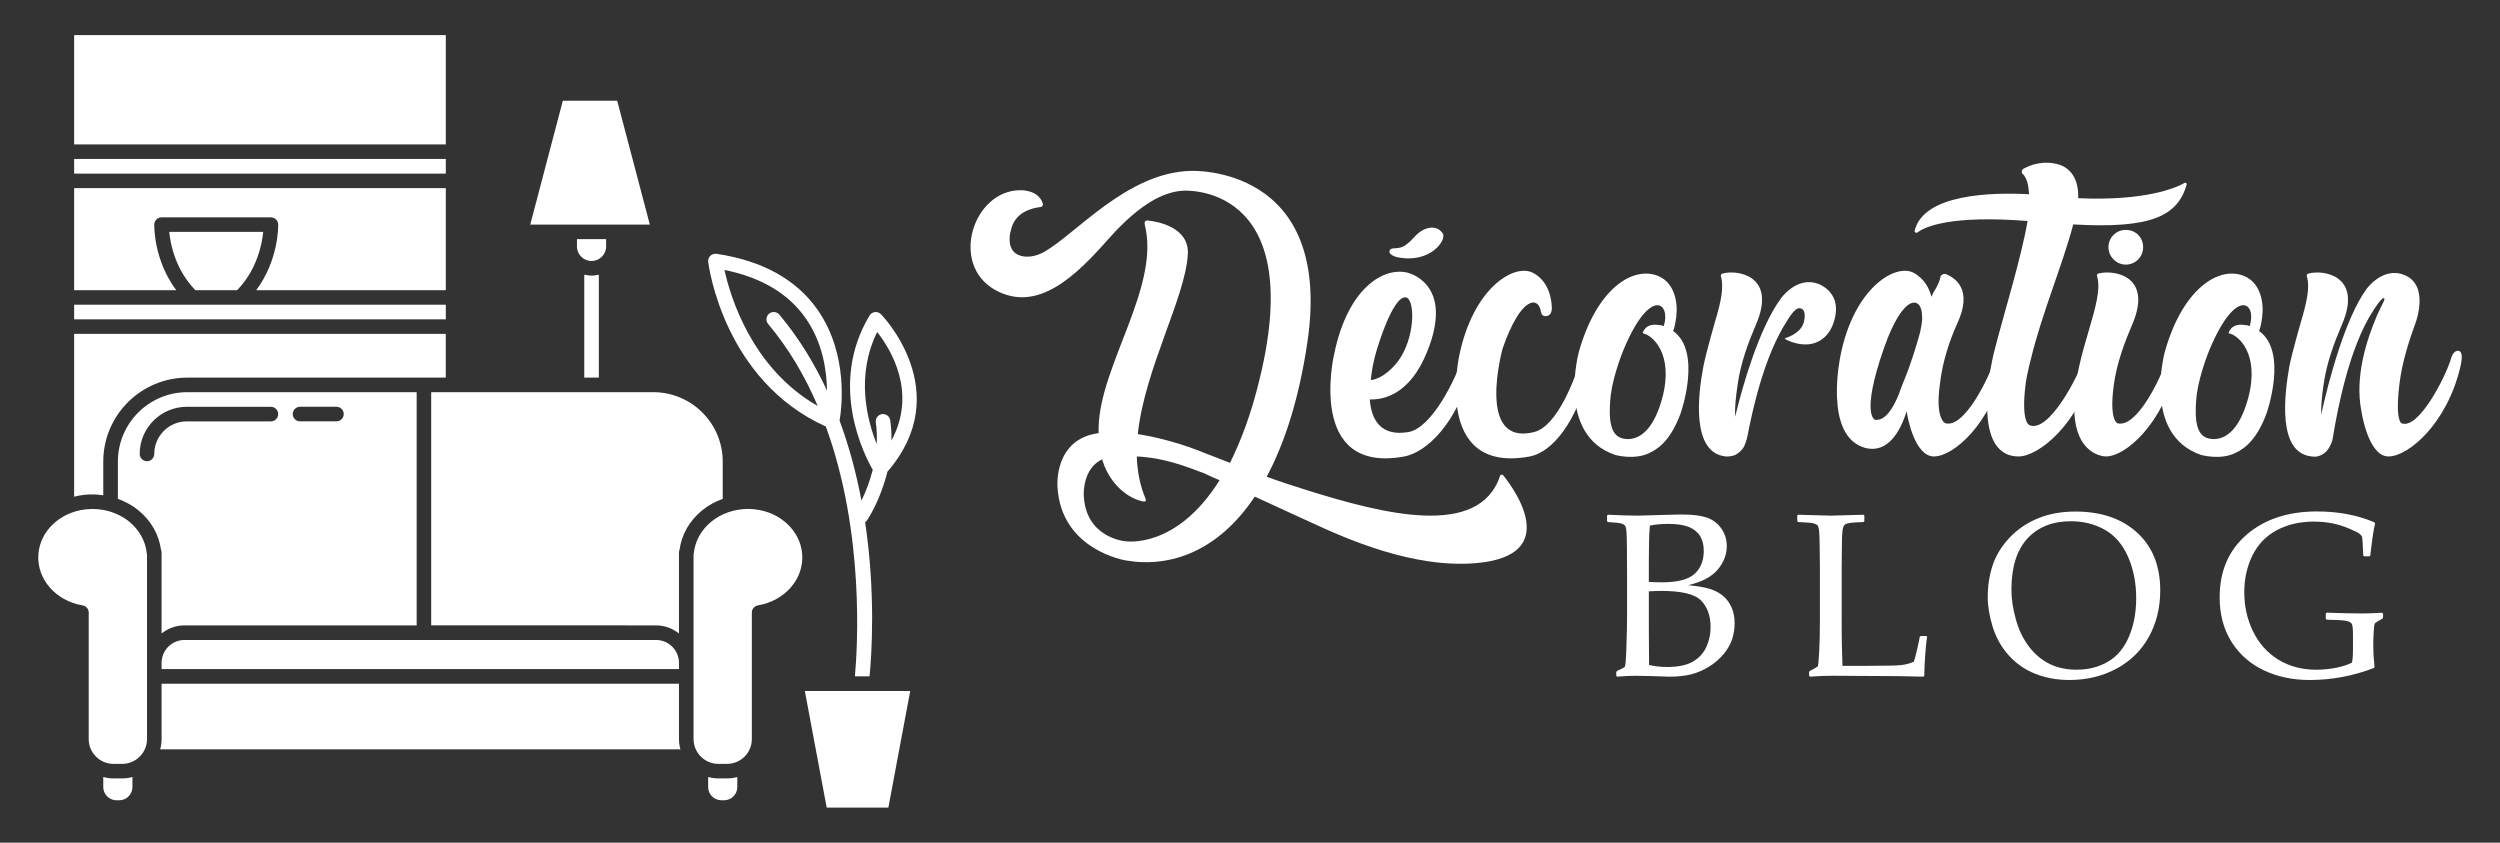 <?xml version="1.0" encoding="utf-8"?>
<!-- Generator: Adobe Illustrator 16.0.0, SVG Export Plug-In . SVG Version: 6.00 Build 0)  -->
<!DOCTYPE svg PUBLIC "-//W3C//DTD SVG 1.1//EN" "http://www.w3.org/Graphics/SVG/1.1/DTD/svg11.dtd">
<svg version="1.1" id="Calque_1" xmlns="http://www.w3.org/2000/svg" xmlns:xlink="http://www.w3.org/1999/xlink" x="0px" y="0px"
	 width="178px" height="60px" viewBox="0 0 178 60" enable-background="new 0 0 178 60" xml:space="preserve">
<rect x="0" y="0" width="178" height="60" fill="#333333" stroke="none"/>
<g>
	<g>
		<g>
			<path fill="#FFFFFF" d="M51.77,55.423c0.249,0,0.493-0.034,0.726-0.101v0.718c0,0.515-0.423,0.939-0.941,0.939h-0.192
				c-0.521,0-0.942-0.425-0.942-0.939v-0.718c0.232,0.066,0.474,0.101,0.728,0.101H51.77z"/>
			<path fill="#FFFFFF" d="M6.113,36.266c1.125-0.125,2.248,0.193,3.08,0.869c0.723,0.591,1.17,1.391,1.256,2.258
				c0.004,0.028,0.008,0.061,0.019,0.093v7.716v0.437v4.985c0,0.97-0.794,1.764-1.766,1.764H8.08c-0.972,0-1.764-0.794-1.764-1.764
				v-9.012c0-0.25-0.185-0.468-0.435-0.508c-1.926-0.324-3.278-1.886-3.148-3.64C2.853,37.807,4.276,36.459,6.113,36.266z"/>
			<path fill="#FFFFFF" d="M53.531,52.623c0,0.97-0.789,1.764-1.761,1.764h-0.623c-0.976,0-1.765-0.794-1.765-1.764v-4.985v-0.437
				v-7.724c0.008-0.027,0.014-0.06,0.016-0.085c0.088-0.867,0.531-1.667,1.256-2.258c0.717-0.58,1.648-0.897,2.608-0.897
				c0.157,0,0.315,0.008,0.474,0.028c1.834,0.193,3.256,1.541,3.381,3.198c0.13,1.754-1.227,3.315-3.15,3.64
				c-0.252,0.04-0.436,0.258-0.436,0.508V52.623z"/>
			<path fill="#FFFFFF" d="M8.702,55.423c0.251,0,0.497-0.034,0.727-0.101v0.718c0,0.515-0.422,0.939-0.94,0.939H8.294
				c-0.518,0-0.941-0.425-0.941-0.939v-0.718c0.234,0.066,0.477,0.101,0.727,0.101H8.702z"/>
			<path fill="#FFFFFF" d="M11.504,48.681h36.839v3.942c0,0.25,0.038,0.492,0.1,0.728H11.406c0.063-0.235,0.099-0.478,0.099-0.728
				V48.681z"/>
			<polygon fill="#FFFFFF" points="63.252,57.5 58.861,57.5 57.304,49.198 64.808,49.198 			"/>
			<rect x="5.279" y="21.695" fill="#FFFFFF" width="26.462" height="1.042"/>
			<path fill="#FFFFFF" d="M11.504,47.201c0-0.905,0.734-1.635,1.636-1.635h33.566c0.902,0,1.637,0.729,1.637,1.635v0.437H11.504
				V47.201z"/>
			<path fill="#FFFFFF" d="M5.279,13.396h26.462v7.264H18.243c1.614-2.17,1.567-4.573,1.564-4.685
				c-0.011-0.278-0.238-0.501-0.521-0.501h-7.782c-0.28,0-0.511,0.223-0.519,0.501c-0.003,0.111-0.053,2.515,1.561,4.685H5.279
				V13.396z"/>
			<rect x="5.279" y="2.5" fill="#FFFFFF" width="26.462" height="7.782"/>
			<path fill="#FFFFFF" d="M13.334,26.887c-3.298,0-5.981,2.681-5.981,5.977v2.4c-0.444-0.063-0.898-0.084-1.351-0.034
				c-0.251,0.029-0.491,0.078-0.724,0.136V23.772h26.462v3.114H13.334z"/>
			<rect x="5.279" y="11.317" fill="#FFFFFF" width="26.462" height="1.045"/>
			<path fill="#FFFFFF" d="M12.05,16.51h6.691c-0.084,0.864-0.436,2.681-1.856,4.15h-2.978C12.48,19.183,12.131,17.371,12.05,16.51z
				"/>
			<path fill="#FFFFFF" d="M11.462,39.138c0.027,0.062,0.042,0.133,0.042,0.202v5.761c0.453-0.352,1.017-0.575,1.636-0.575h16.526
				V27.923H13.334c-2.728,0-4.941,2.221-4.941,4.94v2.657c0.526,0.188,1.023,0.455,1.456,0.811
				C10.746,37.058,11.316,38.054,11.462,39.138z M20.843,29.48c0-0.286,0.233-0.519,0.521-0.519h2.592
				c0.287,0,0.518,0.232,0.518,0.519c0,0.287-0.23,0.52-0.518,0.52h-2.592C21.077,30,20.843,29.768,20.843,29.48z M10.467,32.838
				c-0.288,0-0.521-0.236-0.521-0.521c0-1.849,1.508-3.354,3.355-3.354h5.984c0.287,0,0.521,0.232,0.521,0.519
				c0,0.287-0.233,0.52-0.521,0.52h-5.984c-1.275,0-2.318,1.038-2.318,2.316C10.984,32.602,10.751,32.838,10.467,32.838z"/>
			<path fill="#FFFFFF" d="M48.384,39.138c-0.025,0.062-0.041,0.133-0.041,0.202v5.761c-0.455-0.352-1.018-0.575-1.637-0.575H30.701
				V27.923h15.813c2.728,0,4.943,2.221,4.943,4.94v2.659c-0.53,0.187-1.024,0.456-1.457,0.809
				C49.101,37.058,48.531,38.054,48.384,39.138z"/>
			<polygon fill="#FFFFFF" points="37.754,15.99 40.074,7.17 43.944,7.17 46.267,15.99 			"/>
			<path fill="#FFFFFF" d="M41.08,17.547v-0.521h2.076v0.521c0,0.574-0.466,1.035-1.039,1.035
				C41.544,18.582,41.08,18.121,41.08,17.547z"/>
			<path fill="#FFFFFF" d="M60.869,48.157h1.044c0.148-1.525,0.444-5.888-0.316-10.978c0.057-0.04,0.11-0.087,0.149-0.146
				c0.058-0.089,0.956-1.46,1.435-3.445c4.934-5.691-0.402-11.163-0.459-11.22c-0.113-0.112-0.273-0.166-0.433-0.147
				c-0.156,0.021-0.3,0.11-0.381,0.251c-2.951,4.912-0.364,9.939,0.232,10.979c-0.229,0.9-0.544,1.663-0.806,2.192
				c-0.35-1.863-0.852-3.791-1.557-5.694c0.141-0.808,0.666-4.677-1.552-7.872c-1.504-2.166-3.932-3.515-7.209-4.005
				c-0.162-0.02-0.323,0.026-0.443,0.144c-0.113,0.113-0.17,0.274-0.148,0.436c0.041,0.347,1.139,8.449,8.375,11.718
				C61.587,38.014,61.047,46.215,60.869,48.157z M63.47,31.373c0.011-0.471-0.013-0.952-0.085-1.444
				c-0.039-0.288-0.303-0.483-0.588-0.444c-0.281,0.041-0.479,0.307-0.439,0.587c0.076,0.528,0.087,1.044,0.062,1.54
				c-0.707-1.77-1.483-4.89,0.034-7.972C63.407,24.847,65.322,27.92,63.47,31.373z M58.885,27.811
				c-0.882-1.898-1.991-3.737-3.399-5.413c-0.186-0.218-0.512-0.244-0.73-0.061c-0.221,0.188-0.246,0.514-0.063,0.731
				c1.494,1.778,2.646,3.77,3.53,5.839c-4.708-2.691-6.233-7.813-6.64-9.686c2.619,0.528,4.566,1.687,5.79,3.452
				C58.565,24.378,58.862,26.357,58.885,27.811z"/>
			<path fill="#FFFFFF" d="M41.599,19.625c0-0.026,0.01-0.048,0.014-0.068c0.163,0.035,0.33,0.068,0.504,0.068
				c0.176,0,0.342-0.033,0.504-0.068c0.005,0.021,0.017,0.042,0.017,0.068v7.262h-1.038V19.625z"/>
		</g>
	</g>
	<g>
		<g>
			<path fill="#FFFFFF" d="M105.187,40.086c-4.518,0.424-9.354-1.729-11.93-2.929c0,0-1.941-0.883-3.918-1.8
				c-2.576,3.882-5.999,5.082-9.141,4.553c0,0-4.659-0.706-4.906-5.259c0,0-0.282-3.389,2.93-3.812c0-0.142,0-0.283,0-0.424
				c0.106-4.447,4.412-10.023,3.282-14.436c-0.035-0.176,0.035-0.282,0.177-0.282c0.776,0.07,3,0.494,2.894,2.4
				c-0.176,3.105-3.07,8.152-3.564,12.812c1.553,0.247,3.212,0.706,4.835,1.376c0.53,0.212,1.13,0.424,1.729,0.671
				c0.776-1.553,1.518-3.494,2.118-6c3.423-14.047-5.471-13.376-5.471-13.376c-1.235,0.07-2.93,0.776-5.259,3.388
				c-2.329,2.647-5.082,5.365-8.117,3.671c-3.247-1.835-1.553-7.059,1.765-7.094c0,0,1.306-0.071,1.623,0.917
				c0.071,0.142-0.035,0.282-0.176,0.282c-0.53,0.071-1.801,0.318-2.083,1.659c0,0-0.353,1.094,0.317,1.623
				c0.601,0.424,1.447,0.247,2.013-0.07c2.294-1.271,5.929-5.682,10.481-5.788c0,0,10.2-0.494,8.294,12.247
				c-0.6,4.023-1.623,7.164-2.894,9.529c1.059,0.388,2.082,0.706,2.965,0.988c5.223,1.623,12.176,3.459,13.658-1.059
				c0.035-0.106,0.177-0.106,0.247,0C107.869,34.898,111.186,39.521,105.187,40.086z M86.833,34.192
				c-0.423-0.177-0.812-0.354-1.094-0.494c-1.341-0.494-2.788-1.094-4.8-1.2c0.035,1.023,0.212,2.047,0.635,3.035
				c0.036,0.106,0,0.177-0.105,0.177c-0.529-0.035-2.294-0.706-3-3c-1.376,0.635-1.306,2.471-1.306,2.471
				c0.07,3.105,2.93,3.353,2.93,3.353S83.728,39.169,86.833,34.192z"/>
			<path fill="#FFFFFF" d="M104.766,26.11c-0.953,4.059-3.247,6.105-4.765,6.388c-7.023,1.306-5.012-7.271-5.012-7.271
				c0.953-4.658,3.459-6.212,5.188-5.823c0,0,3.423,0.706,1.446,5.611c-1.235,3.106-3.141,3.459-4.094,3.424
				c0.105,1.412,0.741,2.646,2.718,2.329c1.694-0.247,3.423-3.847,3.847-5.224c0,0,0.142-0.635,0.564-0.564
				C105.013,25.087,104.801,25.934,104.766,26.11z M98.06,24.804c0,0-0.353,1.06-0.459,2.259c0.848-0.105,1.694-0.917,2.153-1.658
				c1.059-1.765,0.953-4.2,0.317-4.235C99.154,21.099,98.06,24.804,98.06,24.804z M102.719,16.616
				c0.317,0.459-0.883,2.188-3.247,1.694c0,0-0.741-0.177-0.494-0.53c0.141-0.211,0.635,0.036,1.129-0.353
				c0.494-0.353,0.706-0.776,1.165-1.023C101.272,16.404,102.19,15.84,102.719,16.616z"/>
			<path fill="#FFFFFF" d="M110.06,22.51c-0.317,0.035-0.353-0.353-0.353-0.353c-0.177-1.059-1.412-1.094-2.718,2.646
				c0,0-1.941,6.988,2.224,5.965c1.694-0.423,2.93-3.847,3.353-5.224c0,0,0.142-0.635,0.565-0.564
				c0.353,0.106,0.141,0.953,0.105,1.13c-0.953,4.059-2.788,6.105-4.306,6.388c-6.988,1.306-5.012-7.271-5.012-7.271
				c0.988-4.658,3.812-6.459,5.188-5.823c1.376,0.671,1.376,2.4,1.376,2.4S110.589,22.475,110.06,22.51z"/>
			<path fill="#FFFFFF" d="M119.661,29.428c-0.636,1.729-1.447,2.471-2.224,2.823c-1.059,0.529-2.436,0.142-2.436,0.142
				c-4.235-1.447-2.576-7.377-2.576-7.377c1.271-4.482,3.847-6.105,5.646-5.364c1.412,0.6,1.307,2.436,1.307,2.436
				s0,0.776-0.247,1.482C121.213,25.051,119.661,29.428,119.661,29.428z M117.013,23.745c-0.035,0-0.07-0.07-0.035-0.105
				c0.177-0.389,0.529-0.601,1.165-0.494c0.105,0,0.212,0.035,0.317,0.07c0.529-1.658-0.953-2.823-2.823,1.588
				c0,0-0.741,1.729-0.953,3.318c-0.105,1.059-0.212,2.682,0.671,3.035c0,0,1.977,0.953,3-2.823
				C119.202,25.157,117.614,23.852,117.013,23.745z"/>
			<path fill="#FFFFFF" d="M122.873,32.498c-2.471-0.247-1.977-4.411-1.589-6.423c0.212-1.06,0.848-3.247,0.848-3.247
				c0.388-1.307,0.635-2.4,0.388-3.177c0-0.07,0.035-0.177,0.142-0.177c0.988-0.282,3.882,0.106,2.364,3.636
				c-0.529,1.235-1.094,2.718-1.306,4.271c-0.142,0.953-0.212,1.693-0.177,2.294c0.529-2.224,1.694-6.247,3.212-8.364
				c0,0,1.13-1.694,2.718-1.095c0,0,1.553,0.529,1.2,2.294c-0.282,1.447-1.2,1.977-2.012,2.012
				c-0.636,0.035-1.235-0.212-1.518-0.353c-0.071-0.035-0.071-0.106,0-0.106c0.353-0.105,1.164-0.458,1.306-1.199
				c0.212-0.988-0.354-0.918-0.354-0.918c-0.353,0-0.847,0.883-0.847,0.883c-1.623,2.47-2.471,6.353-2.823,8.188
				c0,0-0.07,0.389-0.247,0.776c-0.142,0.247-0.354,0.459-0.636,0.601C123.225,32.533,122.873,32.498,122.873,32.498z"/>
			<path fill="#FFFFFF" d="M142.707,26.11c-0.953,4.059-3.6,6.388-5.012,6.388c-1.341,0-1.87-2.683-1.94-3.212
				c-0.459,1.447-1.342,3-2.929,2.612c-3.07-0.813-1.765-6.671-1.765-6.671c0.953-4.658,3.811-6.459,5.152-5.823
				c0.813,0.424,1.165,1.165,1.307,1.729c0.035-0.106,0.105-0.212,0.141-0.317c0,0,0.389-0.565,0.494-1.06
				c0-0.176,0.212-0.282,0.389-0.247c0.67,0.282,1.94,1.095,0.812,3.529c-0.564,1.235-1.059,2.753-1.235,4.307
				c-0.353,2.541,0.389,2.788,0.389,2.788c1.341,0.388,3.105-3.212,3.529-4.589c0,0,0.141-0.635,0.564-0.564
				C142.954,25.087,142.742,25.934,142.707,26.11z M136.707,23.675c0.142-0.636,0.177-1.023,0.142-1.2
				c0-1.341-1.306-1.729-2.718,2.329c-1.659,4.765-0.635,5.083-0.635,5.083c0.741,0.105,1.306-0.848,1.693-1.8
				c0.106-0.283,0.212-0.601,0.318-0.848C136.072,25.898,136.495,24.451,136.707,23.675z"/>
			<path fill="#FFFFFF" d="M155.696,13.122c-0.636,2.259-2.506,3.177-8.082,2.858c-0.706,2.718-2.259,6.424-3,9.529
				c0,0-0.282,1.023-0.389,1.836c-0.353,2.788,0.282,2.929,0.282,2.929c1.342,0.565,3.424-3.353,3.848-4.729
				c0,0,0.141-0.635,0.564-0.564c0.353,0.106,0.142,0.953,0.105,1.13c-0.952,4.059-3.882,6.388-5.294,6.388
				c-3.635,0-1.765-7.376-1.765-7.376c0.671-2.683,1.906-6.564,2.4-9.389c-5.436-0.423-7.271,0.389-7.835,0.813
				c-0.106,0.07-0.212,0-0.212-0.106c0.635-2.646,5.506-2.753,8.152-2.611c-0.035-0.601-0.141-1.165-0.459-1.447
				c-0.105-0.105-0.07-0.282,0.036-0.353c0.494-0.283,1.411-0.636,2.541-0.318c1.341,0.424,1.411,1.871,1.376,2.4
				c4.8,0.212,6.988-0.741,7.588-1.095C155.626,12.98,155.696,13.052,155.696,13.122z"/>
			<path fill="#FFFFFF" d="M154.956,26.11c-0.953,4.059-3.6,6.388-5.012,6.388c0,0-2.294,0.035-2.259-3.6
				c0.035-3.812,2.188-7.412,1.623-9.247c-0.035-0.07,0.036-0.177,0.106-0.177c1.023-0.282,3.918,0.106,2.399,3.636
				c-0.529,1.235-1.094,2.718-1.306,4.271c-0.353,2.541,0.247,2.753,0.247,2.753c1.377,0.388,3.106-3.212,3.529-4.589
				c0,0,0.142-0.635,0.565-0.564C155.203,25.087,154.991,25.934,154.956,26.11z M150.121,17.604c0-0.706,0.564-1.235,1.235-1.235
				c0.705,0,1.235,0.529,1.235,1.235c0,0.67-0.53,1.235-1.235,1.235C150.686,18.84,150.121,18.274,150.121,17.604z"/>
			<path fill="#FFFFFF" d="M161.38,29.428c-0.636,1.729-1.447,2.471-2.224,2.823c-1.059,0.529-2.436,0.142-2.436,0.142
				c-4.235-1.447-2.576-7.377-2.576-7.377c1.271-4.482,3.847-6.105,5.646-5.364c1.412,0.6,1.307,2.436,1.307,2.436
				s0,0.776-0.247,1.482C162.933,25.051,161.38,29.428,161.38,29.428z M158.732,23.745c-0.035,0-0.07-0.07-0.035-0.105
				c0.177-0.389,0.529-0.601,1.165-0.494c0.105,0,0.212,0.035,0.317,0.07c0.529-1.658-0.953-2.823-2.823,1.588
				c0,0-0.741,1.729-0.953,3.318c-0.105,1.059-0.212,2.682,0.671,3.035c0,0,1.977,0.953,3-2.823
				C160.921,25.157,159.333,23.852,158.732,23.745z"/>
			<path fill="#FFFFFF" d="M163.004,26.075c0.212-1.06,0.848-3.247,0.848-3.247c0.388-1.307,0.635-2.4,0.388-3.177
				c0-0.07,0.035-0.177,0.142-0.177c0.988-0.282,3.882,0.106,2.364,3.636c-0.529,1.235-1.094,2.718-1.306,4.271
				c-0.142,0.882-0.177,1.588-0.177,2.152c0.529-2.399,1.694-6.812,3.212-8.929c0,0,1.165-1.659,2.718-1.023
				c1.835,0.741,0.776,3.458,0.776,3.458c-0.389,1.06-0.953,2.753-1.13,4.307c-0.317,2.611,0.142,2.788,0.142,2.788
				c1.2,0.494,3.105-3.212,3.529-4.589c0,0,0.142-0.635,0.564-0.564c0.354,0.106,0.142,0.953,0.106,1.13
				c-0.953,4.059-3.706,6.388-5.118,6.388c-1.481,0-1.94-3.282-1.94-3.282c-0.459-2.364,0.353-4.977,1.129-6.776
				c0,0,0.212-0.459,0.389-0.812c0.105-0.212,0.176-0.354,0.105-0.389c-0.141-0.141-0.776,0.883-0.776,0.883
				c-1.694,2.576-2.541,7.023-2.858,8.964c-0.035,0.318-0.282,1.235-1.13,1.412c0,0-0.141,0.035-0.388,0
				C162.122,32.251,162.651,28.087,163.004,26.075z"/>
		</g>
		<g>
			<path fill="#FFFFFF" d="M114.484,37.17l-0.063-0.057v-0.405l0.063-0.058c0.926,0.044,1.64,0.064,2.143,0.064
				c0.189,0,0.938-0.021,2.248-0.064c0.422-0.01,0.727-0.017,0.915-0.017c0.73,0,1.311,0.074,1.737,0.22
				c0.428,0.146,0.77,0.404,1.03,0.775c0.259,0.37,0.389,0.792,0.389,1.261c0,0.602-0.216,1.157-0.649,1.672
				c-0.433,0.514-1.136,0.882-2.109,1.104c0.585,0.053,1.066,0.132,1.445,0.234c0.378,0.102,0.705,0.26,0.98,0.475
				c0.277,0.212,0.494,0.491,0.655,0.832c0.159,0.34,0.237,0.736,0.237,1.184c0,0.352-0.053,0.709-0.161,1.071
				s-0.309,0.722-0.597,1.079c-0.289,0.357-0.639,0.663-1.05,0.916c-0.411,0.256-0.831,0.438-1.264,0.552
				c-0.429,0.114-0.963,0.171-1.601,0.171c-0.131,0-0.521-0.015-1.168-0.041c-0.72-0.016-1.11-0.023-1.169-0.023
				c-0.368,0-0.821,0.021-1.354,0.064l-0.064-0.064v-0.269l0.064-0.081c0.313-0.141,0.495-0.236,0.543-0.291
				c0.049-0.054,0.087-0.533,0.118-1.438c0.028-0.903,0.045-1.591,0.045-2.068v-2.977l-0.009-1.843c0-0.399-0.006-0.726-0.015-0.978
				c-0.013-0.251-0.026-0.431-0.046-0.54c-0.02-0.108-0.051-0.183-0.094-0.226c-0.043-0.045-0.104-0.081-0.184-0.11
				c-0.076-0.03-0.212-0.055-0.4-0.077L114.484,37.17z M117.397,41.43c0.271,0.021,0.575,0.032,0.916,0.032
				c1.121,0,1.899-0.2,2.338-0.6c0.438-0.4,0.658-0.948,0.658-1.648c0-0.404-0.086-0.751-0.253-1.034
				c-0.168-0.282-0.433-0.5-0.791-0.653c-0.359-0.15-0.848-0.226-1.464-0.226c-0.503,0-0.947,0.04-1.331,0.121
				c-0.049,0.487-0.073,1.336-0.073,2.548V41.43z M117.414,47.344c0.416,0.099,0.844,0.146,1.281,0.146
				c0.773,0,1.38-0.122,1.818-0.372c0.437-0.248,0.761-0.594,0.969-1.035c0.208-0.439,0.313-0.921,0.313-1.439
				c0-0.779-0.221-1.402-0.661-1.87c-0.441-0.468-1.395-0.702-2.86-0.702c-0.242,0-0.535,0.012-0.876,0.032v2.768L117.414,47.344z"
				/>
			<path fill="#FFFFFF" d="M127.965,36.708l0.063-0.058c1.343,0.044,2.116,0.064,2.32,0.064c0.185,0,0.96-0.021,2.33-0.064
				l0.063,0.058v0.405l-0.063,0.057c-0.375,0.013-0.662,0.027-0.866,0.049c-0.2,0.022-0.35,0.063-0.441,0.122
				s-0.152,0.198-0.181,0.417c-0.032,0.221-0.046,0.523-0.046,0.914l-0.018,1.864v3.586c0,0.9,0.005,1.526,0.018,1.883l0.04,1.404
				h1.657c1.317,0,2.141-0.018,2.468-0.049c0.327-0.032,0.643-0.11,0.944-0.236c0.06-0.135,0.146-0.446,0.257-0.933
				c0.11-0.487,0.169-0.768,0.175-0.844l0.072-0.065h0.397l0.058,0.065c-0.045,0.217-0.089,0.637-0.134,1.258
				c-0.046,0.621-0.07,1.125-0.07,1.51l-0.064,0.064c-1.027-0.032-2.378-0.05-4.048-0.05l-2.369-0.015
				c-0.543,0-1.094,0.021-1.654,0.064l-0.065-0.064v-0.269l0.065-0.081c0.334-0.173,0.519-0.278,0.551-0.316
				c0.032-0.037,0.066-0.387,0.102-1.046s0.052-1.455,0.052-2.387v-3.48l-0.017-1.583c-0.004-0.615-0.021-1.013-0.044-1.191
				c-0.024-0.178-0.062-0.297-0.112-0.355c-0.054-0.06-0.149-0.108-0.298-0.147c-0.145-0.038-0.506-0.066-1.079-0.089l-0.063-0.057
				V36.708z"/>
			<path fill="#FFFFFF" d="M141.526,42.524c0-0.811,0.116-1.567,0.349-2.271c0.233-0.703,0.629-1.355,1.188-1.952
				c0.561-0.599,1.234-1.06,2.024-1.388c0.789-0.327,1.683-0.491,2.679-0.491c1.843,0,3.312,0.503,4.404,1.507
				c1.093,1.001,1.639,2.372,1.639,4.106c0,1.225-0.268,2.322-0.803,3.296c-0.535,0.975-1.301,1.73-2.3,2.272
				c-0.998,0.538-2.119,0.812-3.362,0.812c-0.883,0-1.693-0.148-2.434-0.442c-0.742-0.296-1.373-0.735-1.896-1.32
				c-0.52-0.583-0.899-1.26-1.137-2.028C141.645,43.857,141.526,43.158,141.526,42.524z M143.214,41.989
				c0,0.659,0.106,1.37,0.32,2.131s0.534,1.411,0.957,1.955c0.425,0.542,0.914,0.946,1.47,1.211
				c0.554,0.267,1.186,0.397,1.894,0.397c0.839,0,1.585-0.191,2.238-0.574c0.656-0.386,1.153-0.98,1.493-1.791
				c0.341-0.807,0.511-1.713,0.511-2.721c0-1.092-0.193-2.079-0.584-2.962c-0.389-0.881-0.942-1.521-1.662-1.922
				c-0.719-0.4-1.518-0.601-2.395-0.601c-1.313,0-2.35,0.41-3.105,1.232C143.592,39.169,143.214,40.383,143.214,41.989z"/>
			<path fill="#FFFFFF" d="M169.675,43.692v0.244l-0.032,0.098l-0.396,0.235c-0.099,0.06-0.155,0.104-0.171,0.137
				c-0.017,0.032-0.037,0.195-0.061,0.483c-0.025,0.289-0.038,0.643-0.038,1.06c0,0.469,0.03,0.981,0.089,1.534l-0.048,0.08
				c-1.482,0.566-3.004,0.853-4.568,0.853c-1.199,0-2.286-0.229-3.252-0.683c-0.969-0.454-1.738-1.128-2.305-2.02
				c-0.568-0.894-0.853-1.953-0.853-3.182c0-1.869,0.641-3.356,1.919-4.462c1.278-1.103,2.95-1.654,5.011-1.654
				c1.515,0,2.874,0.257,4.081,0.771l0.056,0.09c-0.098,0.362-0.211,1.123-0.341,2.279l-0.064,0.056h-0.374l-0.063-0.063
				l-0.042-0.861c-0.015-0.281-0.033-0.446-0.052-0.495c-0.02-0.047-0.078-0.11-0.174-0.189c-0.1-0.079-0.349-0.203-0.751-0.373
				c-0.403-0.171-0.808-0.294-1.213-0.375c-0.405-0.076-0.841-0.117-1.306-0.117c-0.99,0-1.866,0.207-2.629,0.617
				c-0.764,0.412-1.338,1.011-1.725,1.797s-0.579,1.663-0.579,2.625c0,0.996,0.207,1.922,0.624,2.778s1.015,1.526,1.792,2.008
				c0.78,0.482,1.686,0.722,2.718,0.722c0.449,0,0.908-0.044,1.377-0.133c0.468-0.09,0.851-0.216,1.155-0.377
				c0.048-0.173,0.073-0.521,0.073-1.049v-0.898c0-0.427-0.027-0.693-0.081-0.801c-0.054-0.104-0.188-0.177-0.401-0.223
				c-0.213-0.042-0.676-0.069-1.385-0.081l-0.071-0.071v-0.358l0.071-0.073l0.496,0.019c0.85,0.026,1.542,0.039,2.078,0.039
				c0.307,0,0.758-0.017,1.354-0.049L169.675,43.692z"/>
		</g>
	</g>
</g>
</svg>
